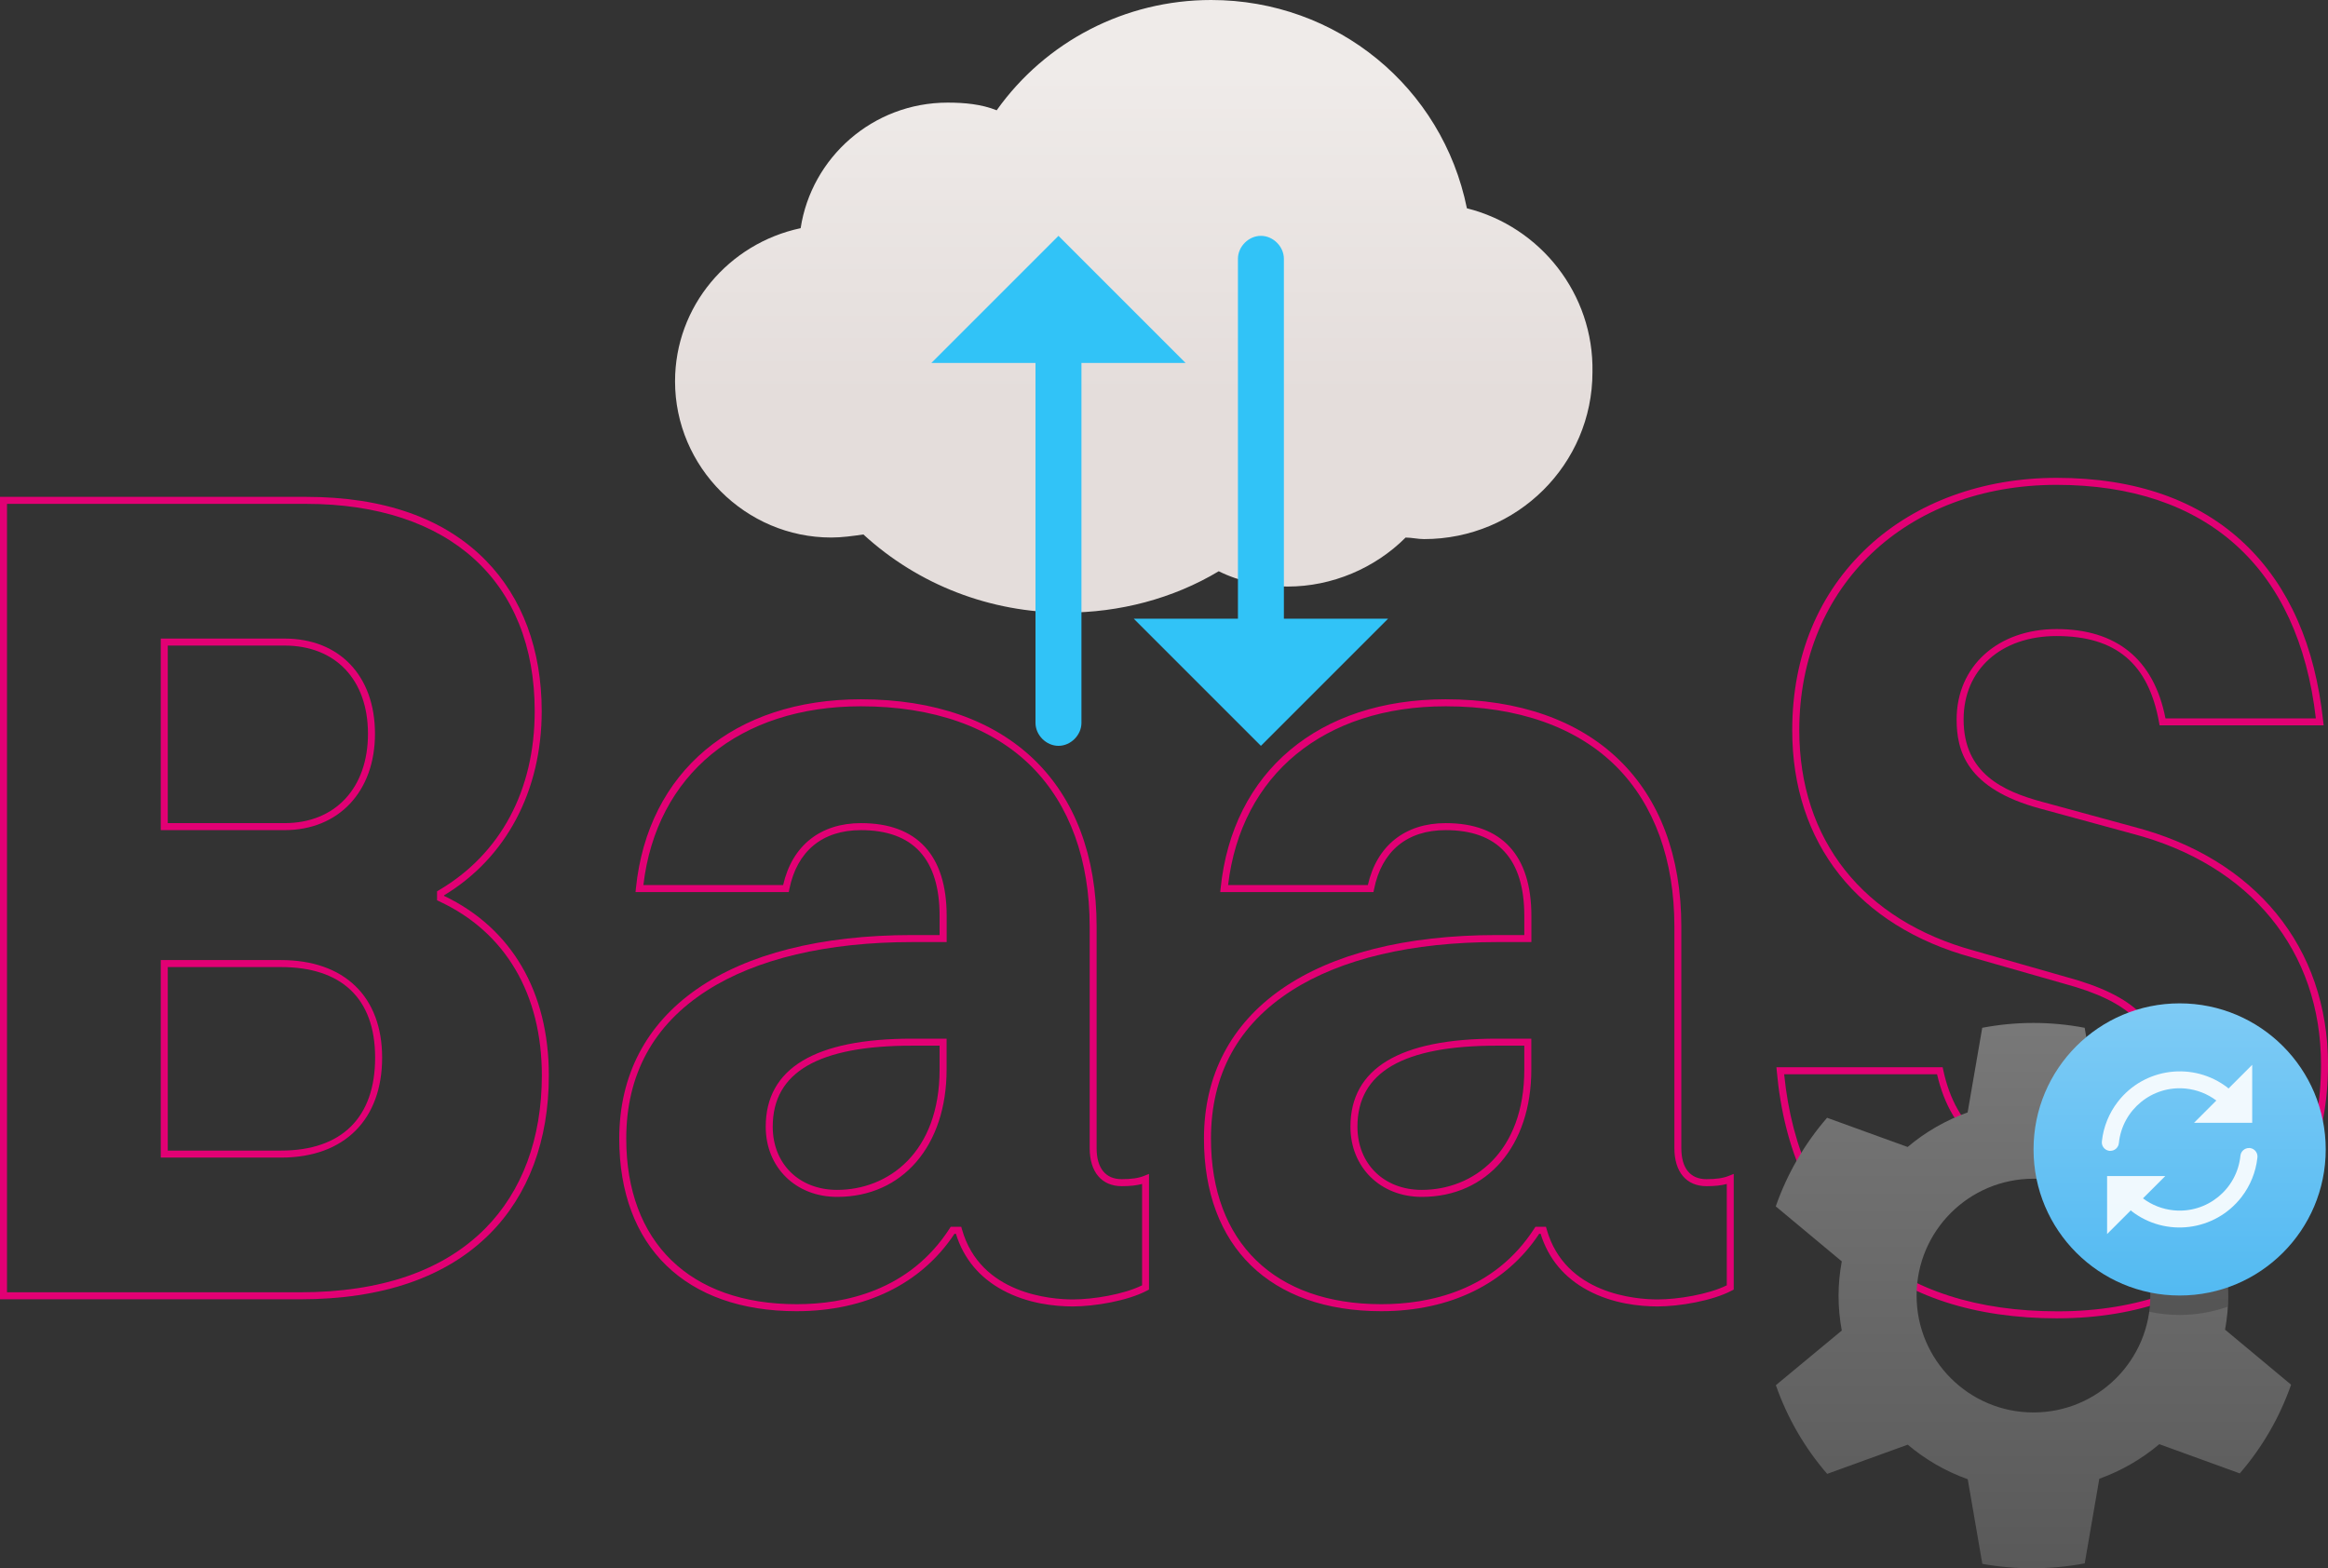 <?xml version="1.0" encoding="UTF-8"?>
<svg xmlns="http://www.w3.org/2000/svg" xmlns:xlink="http://www.w3.org/1999/xlink" id="Ebene_1" data-name="Ebene 1" viewBox="0 0 664.66 447.79">
  <rect x="0" y="0" width="664.66" height="447.79" fill="#333333" stroke="none"/>
  <defs>
    <style>
      .cls-1 {
        opacity: .18;
      }

      .cls-1, .cls-2 {
        isolation: isolate;
      }

      .cls-3 {
        fill: url(#Unbenannter_Verlauf_2);
      }

      .cls-4 {
        fill: url(#Unbenannter_Verlauf_6);
      }

      .cls-5 {
        fill: #31c3f7;
      }

      .cls-6 {
        fill: #e20074;
      }

      .cls-7 {
        fill: url(#Unbenannter_Verlauf_13);
      }

      .cls-2 {
        fill: #fff;
        opacity: .9;
      }
    </style>
    <linearGradient id="Unbenannter_Verlauf_13" data-name="Unbenannter Verlauf 13" x1="-1171.6" y1="2294.27" x2="-1171.6" y2="2284.41" gradientTransform="translate(11221.07 -21223.63) scale(9.3)" gradientUnits="userSpaceOnUse">
      <stop offset="0" stop-color="#e4dddb"></stop>
      <stop offset="1" stop-color="#efebe9"></stop>
    </linearGradient>
    <linearGradient id="Unbenannter_Verlauf_6" data-name="Unbenannter Verlauf 6" x1="580.56" y1="605.57" x2="580.56" y2="770.57" gradientTransform="translate(0 1053.97) scale(1 -1)" gradientUnits="userSpaceOnUse">
      <stop offset="0" stop-color="#595959"></stop>
      <stop offset="1" stop-color="#7a7a7a"></stop>
    </linearGradient>
    <linearGradient id="Unbenannter_Verlauf_2" data-name="Unbenannter Verlauf 2" x1="622.3" y1="1462.04" x2="622.3" y2="1545.46" gradientTransform="translate(0 1831.95) scale(1 -1)" gradientUnits="userSpaceOnUse">
      <stop offset="0" stop-color="#53baf2"></stop>
      <stop offset="1" stop-color="#7ecbf5"></stop>
    </linearGradient>
  </defs>
  <g>
    <path class="cls-6" d="M85.66,370.99H0v-229.12h87.36c22.25,0,39.52,6.11,51.33,18.15,10.45,10.65,15.97,25.53,15.97,43.03,0,22.79-10.15,41.92-27.88,52.59v.16c19.3,9.22,29.92,27.41,29.92,51.29,0,18.5-5.82,34.11-16.82,45.16-12.39,12.43-30.63,18.74-54.22,18.74ZM2,368.99h83.66c23.04,0,40.8-6.11,52.8-18.15,10.62-10.67,16.24-25.79,16.24-43.75,0-23.3-10.42-40.97-29.34-49.75l-.58-.27v-2.57l.49-.29c17.66-10.39,27.39-28.56,27.39-51.16,0-37.06-24.41-59.18-65.3-59.18H2v225.12ZM80.22,330.53h-34.32v-56.4h34.32c18.08,0,28.88,10.42,28.88,27.86s-10.53,28.54-28.88,28.54ZM47.9,328.53h32.32c17.33,0,26.88-9.43,26.88-26.54s-9.8-25.86-26.88-25.86h-32.32v52.4ZM81.24,237.03h-35.34v-54.7h35.34c15.69,0,25.82,10.67,25.82,27.18s-10.38,27.52-25.82,27.52ZM47.9,235.03h33.34c14.47,0,23.82-10.02,23.82-25.52s-9.35-25.18-23.82-25.18h-33.34v50.7Z"></path>
    <path class="cls-6" d="M227.44,374.39c-31.71,0-50.64-18.42-50.64-49.28,0-36.39,31.26-58.12,83.62-58.12h7.84v-5.46c0-16.26-7.56-24.5-22.46-24.5-11,0-18.26,5.99-20.44,16.88l-.16.8h-43.75l.11-1.1c3.4-33.27,28.01-53.94,64.23-53.94,42.14,0,67.3,24.27,67.3,64.92v63.24c0,5.71,2.54,8.86,7.16,8.86,2.81,0,4.79-.29,6.43-.95l1.37-.55v33.02l-.53.28c-5.53,2.95-15.05,4.54-21.21,4.54-5.2,0-12.89-.8-19.98-4.62-6.71-3.62-11.21-9.04-13.41-16.12h-.41c-9.42,14.26-25.4,22.1-45.08,22.1ZM260.42,268.99c-24.21,0-44.48,4.79-58.62,13.87-15.26,9.79-23,24.01-23,42.25,0,29.6,18.18,47.28,48.64,47.28,13.57,0,32.17-3.75,43.7-21.64l.3-.46h3l.21.73c5.25,18.57,25.57,20.01,31.68,20.01,5.72,0,14.43-1.41,19.74-4.03v-28.94c-1.59.43-3.44.63-5.8.63-5.74,0-9.16-4.06-9.16-10.86v-63.24c0-19.01-5.72-34.8-16.54-45.66-11.25-11.29-28.11-17.26-48.76-17.26-34.71,0-58.41,19.52-62.12,51.04h39.9c2.56-11.25,10.62-17.68,22.23-17.68,16,0,24.46,9.16,24.46,26.5v7.46h-9.84ZM239,341.75c-11.81,0-20.38-8.43-20.38-20.04,0-16.68,14.06-25.14,41.8-25.14h9.84v8.82c0,21.75-12.56,36.36-31.26,36.36ZM260.42,298.57c-26.78,0-39.8,7.57-39.8,23.14,0,10.62,7.56,18.04,18.38,18.04,14.56,0,29.26-10.62,29.26-34.36v-6.82h-7.84Z"></path>
    <path class="cls-6" d="M394.38,374.39c-31.71,0-50.64-18.42-50.64-49.28,0-36.39,31.26-58.12,83.62-58.12h7.84v-5.46c0-16.26-7.56-24.5-22.46-24.5-11,0-18.26,5.99-20.44,16.88l-.16.8h-43.75l.11-1.1c3.4-33.27,28.01-53.94,64.23-53.94,42.14,0,67.3,24.27,67.3,64.92v63.24c0,5.71,2.54,8.86,7.16,8.86,2.81,0,4.79-.29,6.43-.95l1.37-.55v33.02l-.53.28c-5.53,2.95-15.05,4.54-21.21,4.54-5.2,0-12.89-.8-19.98-4.62-6.71-3.62-11.21-9.04-13.41-16.12h-.41c-9.42,14.26-25.4,22.1-45.08,22.1ZM427.36,268.99c-24.21,0-44.48,4.79-58.62,13.87-15.26,9.79-23,24.01-23,42.25,0,29.6,18.18,47.28,48.64,47.28,13.57,0,32.17-3.75,43.7-21.64l.3-.46h3l.21.73c5.25,18.57,25.57,20.01,31.68,20.01,5.72,0,14.43-1.41,19.74-4.03v-28.94c-1.59.43-3.44.63-5.8.63-5.74,0-9.16-4.06-9.16-10.86v-63.24c0-19.01-5.72-34.8-16.54-45.66-11.25-11.29-28.11-17.26-48.76-17.26-34.71,0-58.41,19.52-62.12,51.04h39.9c2.56-11.25,10.62-17.68,22.23-17.68,16,0,24.46,9.16,24.46,26.5v7.46h-9.84ZM405.94,341.75c-11.81,0-20.38-8.43-20.38-20.04,0-16.68,14.06-25.14,41.8-25.14h9.84v8.82c0,21.75-12.56,36.36-31.26,36.36ZM427.36,298.57c-26.78,0-39.8,7.57-39.8,23.14,0,10.62,7.56,18.04,18.38,18.04,14.56,0,29.26-10.62,29.26-34.36v-6.82h-7.84Z"></path>
    <path class="cls-6" d="M587.5,376.43c-47.59,0-76.08-25.08-80.22-70.61l-.1-1.09h47.46l.17.79c3.66,17.07,14.65,25.73,32.68,25.73s28.24-9.39,28.24-24.5c0-13.33-7.67-20.83-26.46-25.89l-26.19-7.48c-32.65-8.93-51.39-32.58-51.39-64.88,0-21.14,7.52-39.27,21.74-52.46,13.64-12.64,32.72-19.6,53.72-19.6,22.56,0,40.67,6.37,53.82,18.93,12.52,11.97,20.03,29.01,22.32,50.64l.12,1.1h-46.83l-.15-.82c-3.03-16.84-12.33-24.68-29.27-24.68-15.87,0-26.54,9.57-26.54,23.82,0,15.39,11.31,20.52,22.38,23.51l26.18,7.14c34.73,9.03,55.48,34.43,55.48,67.94,0,43.3-31.01,72.4-77.16,72.4ZM509.39,306.73c4.39,43.67,32.09,67.7,78.12,67.7s75.16-28.29,75.16-70.4c0-32.54-20.18-57.22-53.99-66.01l-26.19-7.14c-21.14-5.71-23.86-16.6-23.86-25.44,0-15.2,11.74-25.82,28.54-25.82s27.73,8.34,31.09,25.5h42.93c-4.95-43.01-31.2-66.68-74.02-66.68s-73.46,28.81-73.46,70.06c0,31.33,18.2,54.27,49.92,62.95l26.19,7.48c19.83,5.34,27.92,13.4,27.92,27.82,0,16.35-11.59,26.5-30.24,26.5s-30.41-8.92-34.46-26.52h-43.66Z"></path>
  </g>
  <g>
    <path class="cls-7" d="M418.81,59.47C411.81,24.92,381.64,0,345.78,0c-24.49,0-47.23,11.81-61.22,31.49-4.37-1.75-9.18-2.19-13.99-2.19-21.42,0-38.91,15.74-41.98,35.85-20.55,4.37-35.86,22.31-35.86,43.73,0,24.49,20.12,44.6,44.6,44.6,3.06,0,6.12-.44,9.18-.87,15.74,14.44,36.3,22.31,57.72,22.31,15.31,0,30.61-3.94,43.73-11.81,6.12,3.06,13.12,4.37,19.68,4.37,12.68,0,24.93-5.25,33.67-13.99,1.74,0,3.5.44,5.25.44,26.67,0,48.1-21.43,48.1-47.66.44-22.31-14.87-41.55-35.86-46.8Z"></path>
    <g>
      <path class="cls-5" d="M338.5,103.64l-36.3-36.3-36.3,36.3h29.74v102.76c0,3.5,3.06,6.56,6.56,6.56s6.56-3.06,6.56-6.56v-102.76h29.74Z"></path>
      <path class="cls-5" d="M323.7,176.66l36.3,36.3,36.3-36.3h-29.74v-102.76c0-3.5-3.06-6.56-6.56-6.56s-6.56,3.06-6.56,6.56v102.76h-29.74Z"></path>
    </g>
  </g>
  <g>
    <path class="cls-4" d="M636.18,369.93c-.01-3.31-.32-6.62-.92-9.87l18.85-15.71c-3.24-9.29-8.21-17.87-14.65-25.3l-22.97,8.34c-5.07-4.28-10.88-7.63-17.13-9.87l-4.17-24.05c-9.66-1.85-19.59-1.85-29.25,0l-4.17,24.16c-6.25,2.24-12.05,5.58-17.13,9.87l-23-8.34c-6.44,7.43-11.41,16.02-14.65,25.3l18.85,15.71c-1.23,6.52-1.23,13.22,0,19.74l-18.82,15.6c3.24,9.29,8.21,17.89,14.65,25.33l23-8.34c5.07,4.29,10.87,7.63,17.13,9.87l4.17,24.16c4.82.87,9.7,1.29,14.6,1.25,4.91,0,9.8-.47,14.63-1.39l4.17-24.16c6.25-2.24,12.05-5.59,17.13-9.87l22.97,8.34c6.44-7.44,11.41-16.04,14.65-25.33l-18.85-15.71c.59-3.21.9-6.47.92-9.73ZM580.57,403.3c-18.43,0-33.37-14.94-33.37-33.37s14.94-33.37,33.37-33.37,33.37,14.94,33.37,33.37-14.94,33.37-33.37,33.37Z"></path>
    <path class="cls-1" d="M622.3,369.21c-2.89,0-5.71-.29-8.44-.86.03.53.08,1.04.08,1.58,0,1.57-.14,3.1-.36,4.61,2.81.6,5.72.93,8.71.93,4.82,0,9.42-.86,13.73-2.36.07-1.06.15-2.11.16-3.18,0-1.03-.09-2.06-.15-3.08-4.31,1.5-8.92,2.36-13.74,2.36Z"></path>
    <circle class="cls-3" cx="622.3" cy="328.2" r="41.71"></circle>
    <path class="cls-2" d="M602.16,328.59c-1.33-.2-2.25-1.44-2.05-2.77.45-4.09,2.03-7.98,4.55-11.24,7.57-9.77,21.62-11.55,31.39-3.98.07.07.13.14.19.22l6.78-6.78v16.56h-16.61l6.37-6.37c-2.54-1.91-5.57-3.09-8.73-3.41-9.58-.96-18.14,6.03-19.1,15.61-.14,1.24-1.19,2.18-2.44,2.17h-.27s-.04,0-.07,0ZM642.37,327.8h-.27c-1.25,0-2.3.93-2.44,2.17-.96,9.58-9.52,16.58-19.1,15.61-3.17-.32-6.19-1.5-8.73-3.41l6.37-6.37h-16.61v16.56l6.78-6.78c.06.08.13.15.19.22,9.77,7.57,23.82,5.78,31.39-3.98,2.52-3.26,4.1-7.14,4.55-11.24.2-1.33-.72-2.57-2.05-2.77-.02,0-.04,0-.07,0Z"></path>
  </g>
</svg>
